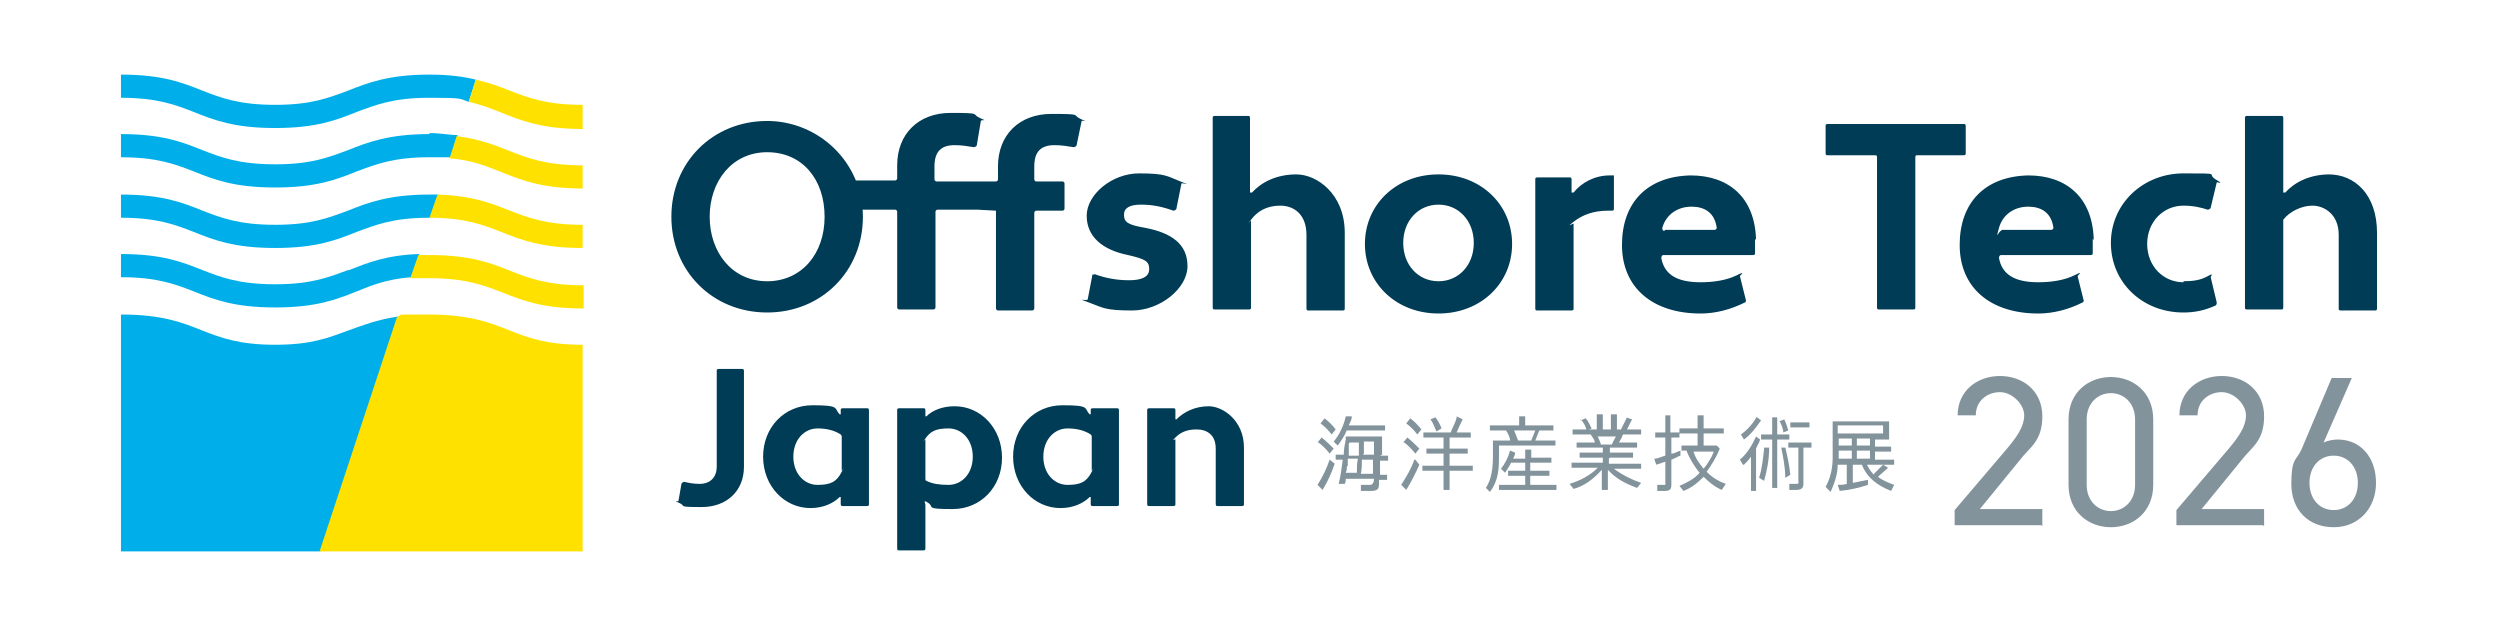 <?xml version="1.0" encoding="UTF-8"?>
<svg id="_レイヤー_1" xmlns="http://www.w3.org/2000/svg" version="1.1" viewBox="0 0 248 62" width="248" height="62">
  <!-- Generator: Adobe Illustrator 29.2.1, SVG Export Plug-In . SVG Version: 2.1.0 Build 116)  -->
  <defs>
    <style>
      .st0 {
        fill: #003c55;
      }

      .st1 {
        fill: #82939c;
      }

      .st2 {
        fill: #ffe100;
      }

      .st3 {
        fill: #00afe9;
      }
    </style>
  </defs>
  <g>
    <path class="st3" d="M42.6,13.3c-4,0-6.1.8-8.1,1.6-1.9.7-3.6,1.4-7.2,1.4s-5.4-.7-7.2-1.4c-2-.8-4-1.6-8.1-1.6v2.3c3.6,0,5.4.7,7.2,1.4,2,.8,4,1.6,8.1,1.6s6.1-.8,8.1-1.6c1.9-.7,3.6-1.4,7.2-1.4s1.4,0,2.1,0l.7-2.2c-.8,0-1.7-.2-2.8-.2Z"/>
    <path class="st3" d="M42.6,7.4c-4,0-6.1.8-8.1,1.6-1.9.7-3.6,1.4-7.2,1.4s-5.4-.7-7.2-1.4c-2-.8-4-1.6-8.1-1.6v2.3c3.6,0,5.4.7,7.2,1.4,2,.8,4,1.6,8.1,1.6s6.1-.8,8.1-1.6c1.9-.7,3.6-1.4,7.2-1.4s2.9.1,3.9.4l.7-2.2c-1.2-.3-2.7-.5-4.6-.5Z"/>
    <path class="st3" d="M42.6,19.3c-4,0-6.1.8-8.1,1.6-1.9.7-3.6,1.4-7.2,1.4s-5.4-.7-7.2-1.4c-2-.8-4-1.6-8.1-1.6v2.3c3.6,0,5.4.7,7.2,1.4,2,.8,4,1.6,8.1,1.6s6.1-.8,8.1-1.6c1.9-.7,3.6-1.4,7.2-1.4s0,0,.1,0l.8-2.3c-.3,0-.6,0-.9,0Z"/>
    <path class="st3" d="M34.5,26.8c-1.9.7-3.6,1.4-7.2,1.4s-5.4-.7-7.2-1.4c-2-.8-4-1.6-8.1-1.6v2.3c3.6,0,5.4.7,7.2,1.4,2,.8,4,1.6,8.1,1.6s6.1-.8,8.1-1.6c1.5-.6,2.9-1.2,5.4-1.4l.8-2.3c-3.3.1-5.2.9-7,1.6Z"/>
    <path class="st3" d="M34.5,32.8c-1.9.7-3.6,1.4-7.2,1.4s-5.4-.7-7.2-1.4c-2-.8-4-1.6-8.1-1.6v4.3h0v19.2h19.8l7.7-23.3c-2.1.3-3.6.9-5,1.4Z"/>
    <path class="st2" d="M57.8,12.7v-2.3c-3.6,0-5.4-.7-7.2-1.4-1-.4-2.1-.8-3.4-1.1l-.7,2.2c1.3.3,2.3.7,3.3,1.1,2,.8,4,1.6,8.1,1.6Z"/>
    <path class="st2" d="M57.8,24.6v-2.3c-3.6,0-5.4-.7-7.2-1.4-1.8-.7-3.7-1.5-7.2-1.6l-.8,2.3c3.5,0,5.3.7,7.1,1.4,2,.8,4,1.6,8.1,1.6Z"/>
    <path class="st2" d="M49.8,29c2,.8,4,1.6,8.1,1.6v-2.3c-3.6,0-5.4-.7-7.2-1.4-2-.8-4-1.6-8.1-1.6s-.7,0-1.1,0l-.8,2.3c.6,0,1.2,0,1.9,0,3.6,0,5.4.7,7.2,1.4Z"/>
    <path class="st2" d="M57.8,35.5h0v-1.3c-3.6,0-5.4-.7-7.2-1.4-2-.8-4-1.6-8.1-1.6s-2.2,0-3.1.2l-7.7,23.3h26.1v-19.2Z"/>
    <path class="st2" d="M57.8,18.7v-2.3c-3.6,0-5.4-.7-7.2-1.4-1.5-.6-3-1.2-5.3-1.5l-.7,2.2c2.3.2,3.7.8,5.2,1.4,2,.8,4,1.6,8.1,1.6Z"/>
  </g>
  <g>
    <path class="st1" d="M130.7,43.9l.4-.5c.4.3.8.7,1.2,1.1l-.4.5h0c-.3-.4-.7-.8-1.1-1.1ZM131.9,45.6l.5.4c-.3.9-.7,1.8-1.2,2.6l-.5-.5h0c.5-.8.9-1.6,1.2-2.5ZM131,42l.4-.5c.4.3.8.7,1.1,1.1l-.4.5h0c-.3-.4-.7-.8-1.1-1.1ZM132.7,44.2l-.4-.4c.6-.7,1-1.6,1.2-2.5h.6c0,.4-.2.6-.3.9h3.6v.5h-3.8c-.2.5-.6,1.1-.9,1.5ZM136.9,45.2h.8v.5h-.8c0,.3,0,.6,0,.9v.5s.7,0,.7,0v.5h-.8c0,0,0,.2,0,.2,0,.6,0,.9-.8.9s-.7,0-1,0v-.6c.2,0,.6,0,.9,0s.4-.3.4-.6h-2.8c0,.2,0,.3-.1.5h-.6c.2-.8.3-1.6.4-2.4h-.7v-.5h.8c0-.5.1-1,.2-1.5v-.3h3.6c0,.6,0,1.2,0,1.8ZM133.6,46.3v.3c0,0-.1.3-.1.3h1.1c0-.5,0-.9.1-1.4h-1c0,.2,0,.5,0,.7ZM133.8,44v.8c0,0,0,.1,0,.2,0,0,0,.1,0,.2s0,0,0,0h1v-.2s0,0,0,0v-1.1c0,0-.9,0-.9,0,0,0,0,0,0,0ZM135.1,47h1.1c0-.3,0-.6,0-.9v-.5s-1.1,0-1.1,0c0,.5,0,.9-.1,1.4ZM135.2,45.1h0c0,0,1.1,0,1.1,0,0-.4,0-.9,0-1.3h-1c0,.4,0,.8,0,1.2Z"/>
    <path class="st1" d="M140.4,45.6l.4.5c-.4.9-.8,1.7-1.3,2.5l-.5-.5c.5-.8,1-1.6,1.3-2.5ZM139.2,43.9l.4-.5c.4.3.8.7,1.2,1.1l-.4.5h0c-.3-.4-.7-.8-1.1-1.1ZM139.5,42l.4-.5c.4.3.8.7,1.1,1.1l-.4.5h0c-.3-.4-.7-.8-1.1-1.1ZM144.5,41.3l.6.3c-.2.4-.4.8-.6,1.3h1.4v.5h-2.1v1.1h1.8v.5h-1.8v1.2h2.3v.5h-2.3v1.9h-.6v-1.9h-2.1v-.5h2.1v-1.2h-1.7v-.5h1.7v-1.1h-2v-.5h2.7c.2-.5.5-1,.6-1.5ZM141.9,41.6l.5-.2c.3.4.5.8.6,1.1l-.5.3h0c-.2-.4-.3-.8-.6-1.2Z"/>
    <path class="st1" d="M152.4,43.7h1.9v.5h-5.6v.9c0,1.3,0,2.5-.9,3.7l-.4-.4c.6-.9.7-2.1.7-3.2v-1.5h1.7c0-.3-.2-.7-.4-1h-1.6v-.5h2.9v-.9h.6v.9h2.8v.5h-1.4c-.1.3-.3.7-.4,1ZM151.8,45.4h2.1v.5h-2.1v.8h1.9v.5h-1.9v.9h2.6v.5h-5.7v-.5h2.6v-.9h-1.7v-.5h1.7v-.8h-1.4c-.2.4-.4.7-.6,1l-.4-.4c.4-.5.7-1.1.9-1.8l.5.2c0,.2-.1.4-.2.6h1.2v-.9h.6v.9ZM150.5,43.7h1.4c.1-.3.3-.7.4-1h-2.1c.1.3.3.7.4,1Z"/>
    <path class="st1" d="M159.6,45.5v.5h3.2v.5h-2.7c.8.6,1.8,1.1,2.7,1.4l-.4.5c-1.1-.4-2.1-.9-2.9-1.8v2h-.6v-2c-.8.9-1.7,1.6-2.8,1.9l-.4-.5c1-.3,2-.8,2.8-1.6h-2.6v-.5h3.1v-.5h-2.3v-.5h2.3v-.5h-2.6v-.5h1.8c0-.3-.3-.6-.4-.8h-1.8v-.5h2.4v-1.5h.6v1.5h.8v-1.5h.6v1.5h2.4v.5h-1.8c-.1.3-.3.6-.4.8h1.8v.5h-2.7v.5h2.3v.5h-2.3ZM156.8,41.7l.5-.2c.3.3.4.7.6,1l-.5.2h0c-.1-.4-.3-.8-.6-1.1ZM158.8,44.1h1.1c.1-.3.3-.6.4-.8h-1.8c.1.3.3.6.3.8ZM161.3,41.4l.6.2c-.2.4-.4.8-.6,1.2l-.5-.2h0c.2-.4.4-.8.6-1.2Z"/>
    <path class="st1" d="M166.6,42.9v.5h-.8v1.6c.3,0,.6-.2.9-.3v.5c-.3.1-.6.3-.9.4h0v2.5c0,.5-.2.6-.7.6s-.5,0-.7,0v-.6c.1,0,.3,0,.6,0s.2,0,.2-.2v-2.1c-.3.1-.6.2-.9.3l-.2-.6c.4,0,.7-.2,1.1-.3h0v-1.8h-1v-.5h1v-1.7h.5v1.7h.8ZM169.4,46.9c.5.5,1.2.9,1.8,1.1l-.4.6c-.7-.3-1.3-.8-1.8-1.3-.6.6-1.2,1.1-2,1.4l-.4-.5c.7-.3,1.5-.7,2-1.3-.5-.6-1-1.4-1.3-2.2h-.5v-.5h1.6v-1.2h-1.8v-.5h1.8v-1.3h.6v1.3h2v.5h-2v1.2h1.3l.3.3c-.3.8-.8,1.6-1.3,2.3ZM169,46.5c.4-.5.8-1.1,1-1.7h-2c.2.7.6,1.2,1,1.7Z"/>
    <path class="st1" d="M172.9,46.1l-.3-.5c.7-.6,1.2-1.4,1.6-2.3l.4.3h0c-.1.4-.3.6-.4.9v4.2h-.5v-3.4c-.2.3-.4.5-.7.8ZM174.3,41.4l.4.3c-.5.7-1,1.4-1.7,1.9l-.3-.5c.7-.5,1.2-1.1,1.6-1.8ZM175,44.4h.5c0,1.2-.2,2.2-.5,3.3l-.5-.3h0c.3-.9.4-2,.5-2.9ZM176.3,48.4h-.5v-4.8h-1.1v-.5h1.1v-1.7h.5v1.7h1.2v.5h-1.2v4.8ZM176.5,41.8l.5-.2c.2.4.3.8.4,1.1l-.5.2h0c0-.4-.2-.8-.4-1.2ZM176.6,44.4h.5c.2.8.4,1.7.5,2.7l-.5.3h0c0-1-.2-2-.4-3ZM178.3,48.6c-.3,0-.5,0-.8,0v-.6c.1,0,.4,0,.7,0s.2-.1.2-.3v-3.3h-1v-.5h2.3v.5h-.8v3.6c0,.4-.2.6-.7.6ZM177.6,41.9h1.9v.5h-1.9v-.5Z"/>
    <path class="st1" d="M185.9,47c.3-.3.6-.6.9-.9l.5.3c-.3.3-.7.6-1,.9.5.4,1.1.6,1.6.8l-.3.6c-1.3-.5-2.4-1.3-2.9-2.6h-.9v1.8c.5-.1,1-.2,1.5-.3v.5c-.9.3-1.8.5-2.8.6l-.2-.6c.3,0,.6,0,.9-.1h0v-1.9h-.9c0,.9-.3,1.8-.7,2.7l-.5-.5c.5-.9.7-1.9.7-2.9v-3.6h5.6v1.8h-1.4v.7h1.6v.5h-1.6v.8h1.9v.5h-2.7c.2.4.4.7.7,1ZM186.8,42.2h-4.5v.8h4.5v-.8ZM183.7,43.5h-1.3v.7h1.3v-.7ZM183.7,44.7h-1.3v.8h1.3v-.8ZM185.5,43.5h-1.3v.7h1.3v-.7ZM185.5,44.7h-1.3v.8h1.3v-.8Z"/>
  </g>
  <g>
    <path class="st1" d="M202.5,52.1h-8.6v-1.5l5.2-6.1c1-1.2,1.7-2.2,1.7-3.3s-1.2-2.3-2.4-2.3-2.4.8-2.4,2.3h-1.8c0-2.4,1.9-3.9,4.2-3.9s4.2,1.5,4.2,4-1.3,3.1-2.2,4.3l-4,4.9h6.2v1.7Z"/>
    <path class="st1" d="M213.6,48.1c0,2.7-2,4.2-4.2,4.2s-4.2-1.5-4.2-4.2v-6.5c0-2.7,2-4.2,4.2-4.2s4.2,1.5,4.2,4.2v6.5ZM209.4,39c-1.3,0-2.4,1-2.4,2.6v6.5c0,1.6,1.1,2.6,2.4,2.6s2.4-1,2.4-2.6v-6.5c0-1.6-1.1-2.6-2.4-2.6Z"/>
    <path class="st1" d="M224.5,52.1h-8.6v-1.5l5.2-6.1c1-1.2,1.7-2.2,1.7-3.3s-1.2-2.3-2.4-2.3-2.4.8-2.4,2.3h-1.8c0-2.4,1.9-3.9,4.2-3.9s4.2,1.5,4.2,4-1.3,3.1-2.2,4.3l-4,4.9h6.2v1.7Z"/>
    <path class="st1" d="M230.5,43.9c.4-.2,1-.3,1.4-.3,2.3,0,3.8,1.8,3.8,4.3s-1.7,4.4-4.2,4.4-4.2-1.7-4.2-4.3.5-2.3,1-3.4l3-7.1h2l-2.8,6.4ZM231.5,50.6c1.4,0,2.4-1.1,2.4-2.7s-1-2.7-2.4-2.7-2.4,1.1-2.4,2.7,1,2.7,2.4,2.7Z"/>
  </g>
  <path class="st0" d="M76.1,12c5.1,0,9.5,4.1,9.5,9.5s-4.1,9.5-9.5,9.5-9.5-4.1-9.5-9.5,4.1-9.5,9.5-9.5ZM76.1,27.9c3.4,0,5.7-2.7,5.7-6.4s-2.2-6.4-5.7-6.4-5.7,2.9-5.7,6.4,2.2,6.4,5.7,6.4ZM97,20.8h-4c-.1,0-.2.1-.2.2v9.5c0,.1-.1.2-.2.2h-3.4c-.1,0-.2-.1-.2-.2v-9.5c0-.1-.1-.2-.2-.2h-5c-.1,0-.2-.1-.2-.2v-2.5c0-.1.1-.2.2-.2h5c.1,0,.2-.1.2-.2v-1.3c0-3.1,2.1-5.2,5.3-5.2s2,.1,2.9.5.2.1.1.3l-.4,2.4c0,.1-.2.2-.3.2-.6-.1-1.2-.2-1.9-.2-1.3,0-2,.6-2,2.1v1.3c0,.1.1.2.2.2h5.9c.1,0,.2-.1.2-.2v-1.3c0-3.1,2.1-5.2,5.3-5.2s2,.1,2.9.5.2.1.1.2l-.5,2.4c0,.1-.2.2-.3.2-.6-.1-1.2-.2-1.9-.2-1.3,0-2,.6-2,2.1v1.3c0,.1.1.2.2.2h2.6c.1,0,.2.1.2.2v2.5c0,.1-.1.2-.2.2h-2.6c-.1,0-.2.1-.2.2v9.5c0,.1-.1.2-.2.2h-3.4c-.1,0-.2-.1-.2-.2v-9.7M108.3,27.4c0-.1.2-.2.3-.2,1.1.4,2.2.6,3.4.6s2-.3,2-1.1-.4-1-2.1-1.4c-2.5-.5-4.1-1.8-4.1-3.9s2.5-4.2,5.2-4.2,2.8.3,4.1.8.2.1.1.2l-.5,2.5c0,.1-.2.2-.3.2-1.1-.4-2.1-.6-3.2-.6s-1.7.3-1.7,1,.3,1,2.1,1.3c2.6.5,4.2,1.6,4.2,3.8s-2.7,4.4-5.5,4.4-2.9-.3-4.3-.8-.2-.1-.1-.3l.5-2.6ZM120.4,11.5h3.4c.1,0,.2,0,.2.2v7.4h.2c.9-1,2.4-1.8,4.4-1.8s4.8,1.9,4.8,5.8v7.5c0,.1,0,.2-.2.2h-3.4c-.1,0-.2,0-.2-.2v-7.3c0-2-1.2-2.9-2.6-2.9s-2.3.6-2.9,1.4,0,0,0,.1v8.6c0,.1,0,.2-.2.2h-3.4c-.1,0-.2,0-.2-.2V11.7c0-.1,0-.2.2-.2ZM142.7,17.3c4.2,0,7.3,3,7.3,6.9s-3.1,6.9-7.3,6.9-7.3-3-7.3-6.9,3.1-6.9,7.3-6.9ZM142.7,27.9c2,0,3.5-1.6,3.5-3.8s-1.5-3.8-3.5-3.8-3.5,1.6-3.5,3.8,1.5,3.8,3.5,3.8ZM152.3,17.6h3.4c.1,0,.2,0,.2.2v1.3h.2c.8-1,2.1-1.7,3.6-1.7h.4v3.3c0,.1,0,.2-.2.2h-.4c-1.4,0-2.5.4-3.4,1.1s0,.1,0,.2v8.4c0,.1,0,.2-.2.2h-3.4c-.1,0-.2,0-.2-.2v-12.8c0-.1,0-.2.2-.2ZM174.1,23.7v1.4c0,.1,0,.2-.2.2h-8.9c-.1,0-.2.1-.2.3.3,1.6,1.5,2.4,3.9,2.4,1.3,0,2.6-.2,3.6-.7s.3,0,.3.1l.6,2.4c0,0,0,.2-.1.2-1.4.7-2.9,1.1-4.4,1.1-4.8,0-7.8-2.6-7.8-6.8s2.5-6.8,6.8-6.9c3.8,0,6.4,2.2,6.5,6.4ZM165.2,22.8h4.9c.1,0,.2-.1.2-.2-.2-1.5-1.2-2.1-2.5-2.1s-2.5.7-2.9,2.1c0,.1,0,.3.2.3ZM190,15.6v14.9c0,.1,0,.2-.2.2h-3.4c-.1,0-.2,0-.2-.2v-14.9c0-.1,0-.2-.2-.2h-4.7c-.1,0-.2,0-.2-.2v-2.7c0-.1,0-.2.2-.2h13.5c.1,0,.2,0,.2.2v2.7c0,.1,0,.2-.2.2h-4.6c-.1,0-.2,0-.2.2ZM207.6,23.7v1.4c0,.1,0,.2-.2.2h-8.9c-.1,0-.2.1-.2.3.3,1.6,1.5,2.4,3.9,2.4,1.3,0,2.6-.2,3.6-.7s.3,0,.3.1l.6,2.4c0,0,0,.2-.1.2-1.4.7-2.9,1.1-4.4,1.1-4.8,0-7.8-2.6-7.8-6.8s2.5-6.8,6.8-6.9c3.8,0,6.4,2.2,6.5,6.4ZM198.6,22.8h4.9c.1,0,.2-.1.2-.2-.2-1.5-1.2-2.1-2.5-2.1s-2.5.7-2.9,2.1,0,.3.2.3ZM216.6,27.9c.9,0,1.7-.1,2.4-.5s.3,0,.3.1l.6,2.5c0,.1,0,.2-.1.3-1.1.5-2.1.7-3.2.7-4.1,0-7.2-3-7.2-6.9s3.2-6.9,7.2-6.9,2.2,0,3.2.6.1.2.1.3l-.6,2.5c0,.1-.2.2-.3.2-.6-.2-1.4-.4-2.4-.4-2,0-3.6,1.6-3.6,3.8s1.6,3.8,3.6,3.8ZM71.2,36.6h2.4c.1,0,.2,0,.2.2v9.5c0,2.4-1.7,4-4.2,4s-1.5-.1-2.2-.4-.2-.1-.1-.2l.3-1.7c0-.1.2-.2.3-.2.4.1.9.2,1.5.2,1.1,0,1.7-.7,1.7-1.7v-9.5c0-.1,0-.2.2-.2ZM83.4,41.1h0v-.4c0-.1,0-.2.2-.2h2.4c.1,0,.2,0,.2.2v9.3c0,.1,0,.2-.2.2h-2.4c-.1,0-.2,0-.2-.2v-.7h-.1c-.6.6-1.6,1.1-2.9,1.1-2.6,0-4.7-2.2-4.7-5.1s2.1-5.1,4.9-5.1,2.1.3,2.7.9ZM83.5,46.7v-3.4c0,0,0-.1-.1-.2-.6-.4-1.4-.6-2.3-.6-1.3,0-2.4,1.1-2.4,2.8s1.1,2.8,2.4,2.8,1.9-.3,2.4-1.3,0,0,0-.1ZM91.8,49.9v4.5c0,.1,0,.2-.2.2h-2.4c-.1,0-.2,0-.2-.2v-13.7c0-.1,0-.2.2-.2h2.4c.1,0,.2,0,.2.2v.6h.1c.6-.6,1.6-1,2.8-1,2.6,0,4.7,2.2,4.7,5.1s-2.1,5.1-4.9,5.1-1.8-.2-2.4-.6-.3,0-.3.2ZM91.8,43.7v3.8c0,0,0,.2.1.2.6.3,1.3.4,2.2.4,1.3,0,2.4-1.1,2.4-2.8s-1.1-2.8-2.4-2.8-1.8.3-2.3,1,0,0,0,.1ZM108.2,41.1h0v-.4c0-.1,0-.2.2-.2h2.4c.1,0,.2,0,.2.2v9.3c0,.1,0,.2-.2.2h-2.4c-.1,0-.2,0-.2-.2v-.7h-.1c-.6.6-1.6,1.1-2.9,1.1-2.6,0-4.7-2.2-4.7-5.1s2.1-5.1,4.9-5.1,2.1.3,2.7.9ZM108.3,46.7v-3.4c0,0,0-.1-.1-.2-.6-.4-1.4-.6-2.3-.6-1.3,0-2.4,1.1-2.4,2.8s1.1,2.8,2.4,2.8,1.9-.3,2.4-1.3,0,0,0-.1ZM114,40.5h2.4c.1,0,.2,0,.2.2v.9h.1c.7-.7,1.8-1.3,3.2-1.3s3.5,1.4,3.5,4.1v5.6c0,.1,0,.2-.2.2h-2.4c-.1,0-.2,0-.2-.2v-5.5c0-1.4-.9-1.9-1.9-1.9s-1.6.3-2.1.8,0,.1,0,.2v6.4c0,.1,0,.2-.2.2h-2.4c-.1,0-.2,0-.2-.2v-9.3c0-.1,0-.2.2-.2ZM231.1,17.3c-2,0-3.5.8-4.4,1.8h-.2v-7.4c0-.1,0-.2-.2-.2h-3.4c-.1,0-.2,0-.2.2v18.8c0,.1,0,.2.2.2h3.4c.1,0,.2,0,.2-.2v-8.6c0,0,0-.1,0-.1.6-.8,1.8-1.4,2.9-1.4s2.6.8,2.6,2.9v7.3c0,.1,0,.2.2.2h3.4c.1,0,.2,0,.2-.2v-7.5c0-3.8-2.2-5.8-4.8-5.8Z"/>
</svg>